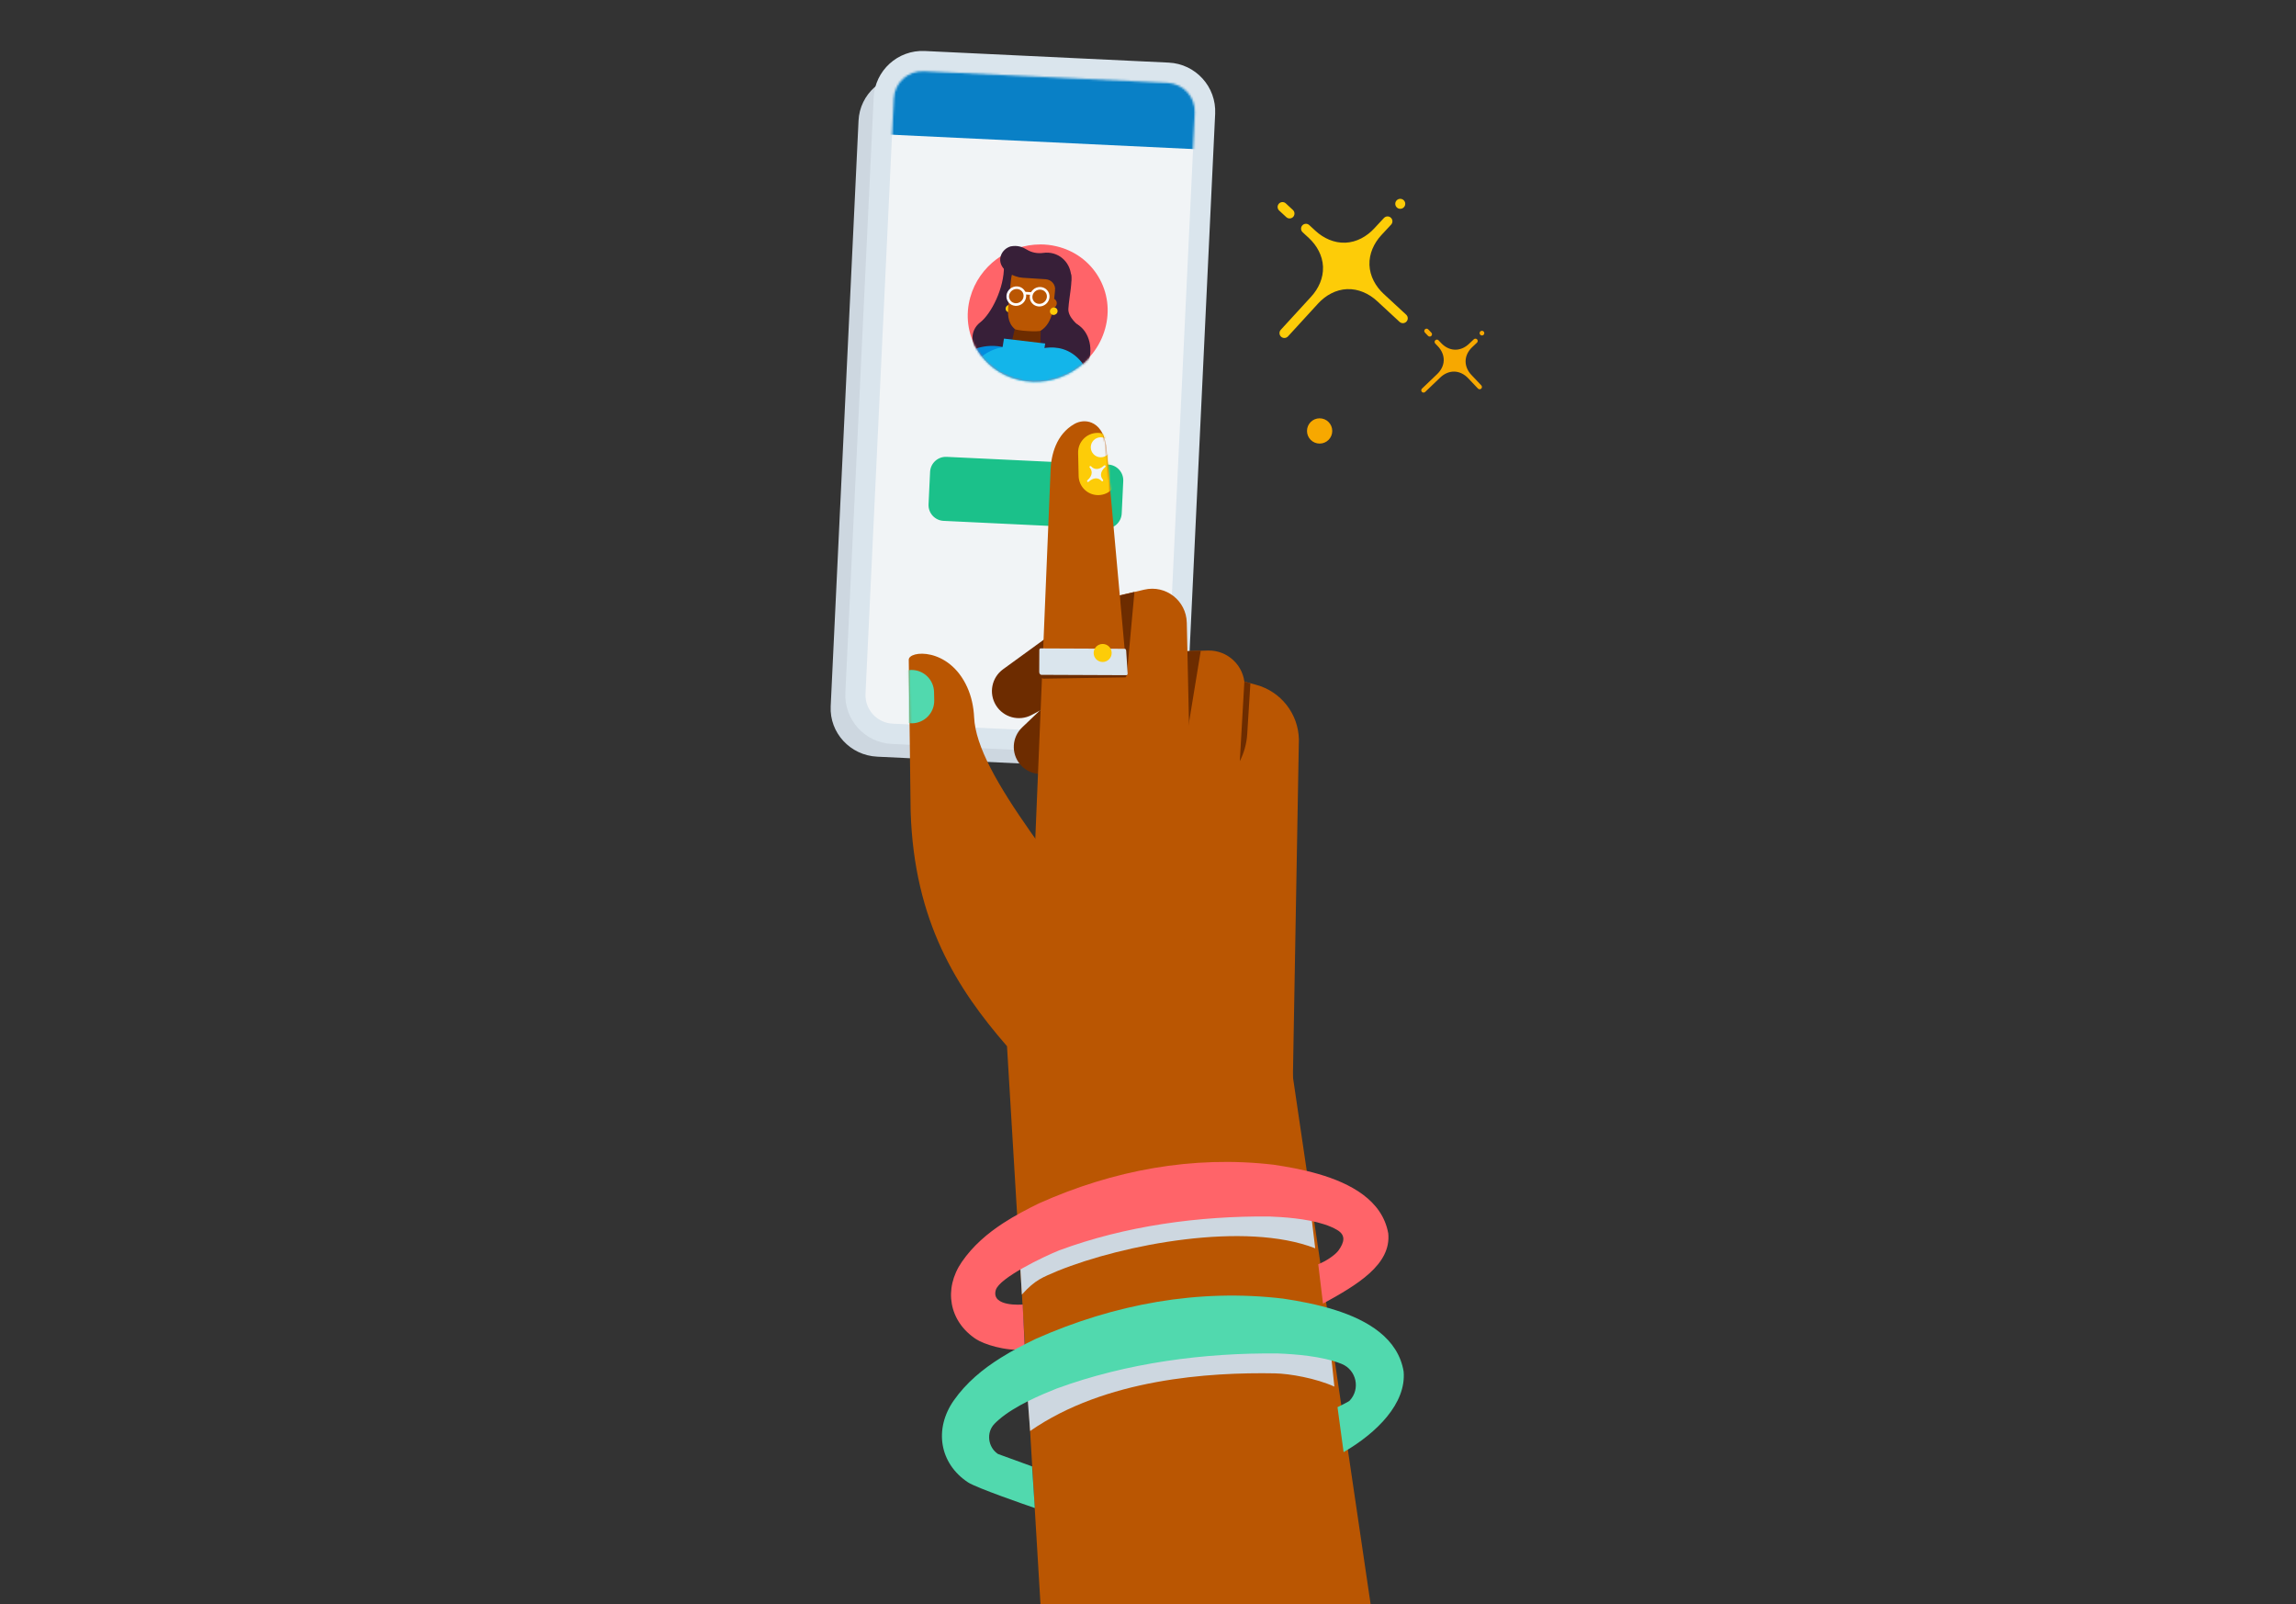 <svg width="1134" height="792" viewBox="0 0 1134 792" fill="none" xmlns="http://www.w3.org/2000/svg">
<rect x="0" y="0" width="1134" height="792" fill="#333333" stroke="none"/>
<g clip-path="url(#clip0_326_2819)">
<mask id="mask0_326_2819" style="mask-type:luminance" maskUnits="userSpaceOnUse" x="400" y="0" width="319" height="842">
<path d="M569.696 841.65C517.164 841.814 468.543 813.934 442.142 768.519L403.538 702.128L400.285 0H718.847L702.593 598.11L714.396 671.171C728.806 760.392 660.067 841.368 569.696 841.638V841.65Z" fill="white"/>
</mask>
<g mask="url(#mask0_326_2819)">
<g style="mix-blend-mode:multiply">
<path d="M553.724 379.345L433.251 373.614C419.945 372.98 409.657 361.846 410.28 348.763L424.032 59.562C424.655 46.467 435.941 36.367 449.259 37.001L569.731 42.732C583.037 43.366 593.325 54.488 592.703 67.583L578.95 356.784C578.328 369.879 567.042 379.979 553.724 379.345Z" fill="#CDD7E0"/>
</g>
<path d="M560.945 373.06L440.473 367.329C427.167 366.694 416.891 355.396 417.525 342.09L431.512 48.132C432.147 34.826 443.444 24.55 456.751 25.184L577.223 30.915C590.529 31.549 600.805 42.847 600.171 56.154L586.184 350.112C585.55 363.418 574.252 373.694 560.945 373.06Z" fill="#DAE5ED"/>
<path d="M427.477 342.544L441.442 48.589C441.811 40.811 448.435 34.788 456.213 35.158L576.69 40.882C584.479 41.252 590.49 47.874 590.121 55.652L576.155 349.607C575.785 357.397 569.162 363.408 561.385 363.038L440.907 357.314C433.118 356.944 427.107 350.322 427.477 342.544Z" fill="#F1F4F6"/>
<path d="M547.35 229.381L467.545 225.575C463.237 225.37 459.578 228.696 459.372 233.004L458.609 249.005C458.404 253.314 461.73 256.973 466.038 257.178L545.844 260.984C550.152 261.189 553.811 257.863 554.017 253.554L554.78 237.554C554.985 233.245 551.659 229.586 547.35 229.381Z" fill="#1BC18A"/>
<mask id="mask1_326_2819" style="mask-type:luminance" maskUnits="userSpaceOnUse" x="427" y="35" width="164" height="329">
<path d="M427.476 342.548L441.441 48.593C441.81 40.815 448.434 34.792 456.212 35.162L576.689 40.886C584.478 41.256 590.489 47.878 590.12 55.656L576.154 349.611C575.784 357.401 569.161 363.412 561.384 363.042L440.906 357.318C433.117 356.948 427.106 350.325 427.476 342.548Z" fill="white"/>
</mask>
<g mask="url(#mask1_326_2819)">
<path d="M601.772 28.163L427.721 19.863L425.53 65.802L599.581 74.101L601.772 28.163Z" fill="#0980C6"/>
</g>
<path d="M502.964 188.986C483.762 184.5 472.487 165.439 477.76 146.425C483.034 127.411 502.87 115.643 522.071 120.13C541.273 124.616 552.548 143.677 547.274 162.691C542.001 181.705 522.165 193.472 502.964 188.986Z" fill="#FF6469"/>
<path d="M511.197 191.44C508.355 191.44 505.477 191.123 502.612 190.454C492.934 188.187 484.866 182.327 479.887 173.941C474.907 165.544 473.639 155.632 476.293 146.037C481.777 126.283 502.459 114.022 522.389 118.685C532.066 120.952 540.134 126.812 545.114 135.197C550.093 143.594 551.362 153.506 548.708 163.102C544.01 180.013 528.167 191.44 511.185 191.452L511.197 191.44ZM513.816 120.693C498.149 120.693 483.539 131.239 479.205 146.836C476.763 155.644 477.925 164.722 482.482 172.403C487.039 180.084 494.426 185.451 503.304 187.53C521.696 191.828 540.769 180.507 545.83 162.291C548.273 153.483 547.11 144.405 542.554 136.724C537.997 129.043 530.61 123.676 521.731 121.597C519.089 120.975 516.446 120.681 513.816 120.681V120.693Z" fill="#F1F4F6"/>
<mask id="mask2_326_2819" style="mask-type:luminance" maskUnits="userSpaceOnUse" x="477" y="119" width="71" height="70">
<path d="M503.328 187.693C484.854 183.371 474.003 165.038 479.076 146.741C486.287 117.591 503.246 117.122 521.708 121.444C540.181 125.765 551.033 144.098 545.96 162.396C540.886 180.693 521.79 192.015 503.328 187.693Z" fill="white"/>
</mask>
<g mask="url(#mask2_326_2819)">
<path d="M484.126 159.185C489.587 154.899 496.023 142.262 495.847 131.41L528.919 135.051C529.87 138.903 528.097 146.349 527.697 152.162C527.122 156.719 533.158 161.088 533.158 161.088C532.841 164.188 533.875 170.354 530.716 170.154L520.451 169.497L494.52 181.441C484.596 182.674 474.602 166.655 484.115 159.173L484.126 159.185Z" fill="#371F38"/>
<path d="M513.816 173.361C512.947 181.817 517.751 189.004 524.562 189.439C531.374 189.873 537.587 183.367 538.456 174.923C539.325 166.467 534.522 159.279 527.71 158.845C520.91 158.41 514.685 164.917 513.816 173.361Z" fill="#371F38"/>
<path d="M503.199 153.809L514.215 154.349L513.569 180.985L497.162 179.928L503.199 153.809Z" fill="#6D2C00"/>
<path d="M500.439 152.476C500.333 153.498 499.405 154.261 498.372 154.203C497.338 154.132 496.587 153.251 496.693 152.241C496.798 151.22 497.726 150.456 498.759 150.515C499.793 150.574 500.545 151.466 500.439 152.476Z" fill="#FDCC08"/>
<path d="M520.509 149.037L521.543 139.042C522.012 134.474 513.768 134.098 507.579 133.699L507.144 133.675C502.294 133.358 499.863 133.053 499.393 137.621L498.089 150.199C497.608 154.838 497.573 159.301 501.155 162.425C502.2 163.329 512.875 164.011 514.05 163.259C517.232 161.216 518.712 158.139 519.664 154.733C519.898 153.875 520.403 149.988 520.509 149.037Z" fill="#BA5602"/>
<path d="M521.931 149.969C521.79 151.366 520.522 152.435 519.089 152.341C517.656 152.247 516.623 151.037 516.776 149.64C516.928 148.242 518.185 147.174 519.618 147.267C521.039 147.361 522.084 148.571 521.931 149.969Z" fill="#BA5602"/>
<path d="M522.331 153.773C522.225 154.795 521.297 155.558 520.264 155.499C519.23 155.441 518.478 154.548 518.584 153.538C518.69 152.516 519.618 151.753 520.651 151.812C521.685 151.882 522.436 152.763 522.331 153.773Z" fill="#FDCC08"/>
<path d="M513.334 151.319C513.228 151.319 513.123 151.319 513.017 151.319C511.701 151.237 510.527 150.65 509.693 149.663C508.871 148.7 508.495 147.467 508.625 146.187C508.895 143.556 511.29 141.56 513.945 141.724C515.26 141.807 516.434 142.394 517.268 143.38C518.09 144.343 518.466 145.576 518.337 146.857C518.079 149.382 515.859 151.331 513.322 151.331L513.334 151.319ZM509.916 146.316C509.822 147.244 510.093 148.137 510.68 148.83C511.279 149.546 512.148 149.969 513.099 150.027C515.084 150.145 516.857 148.665 517.057 146.716C517.151 145.788 516.881 144.895 516.294 144.202C515.695 143.486 514.825 143.063 513.874 143.004C511.889 142.887 510.116 144.367 509.916 146.316Z" fill="white"/>
<path d="M501.813 151.011C501.708 151.011 501.602 151.011 501.496 151.011C500.181 150.929 499.007 150.341 498.173 149.355C497.351 148.392 496.975 147.159 497.104 145.879C497.374 143.248 499.758 141.251 502.424 141.416C503.739 141.498 504.914 142.085 505.748 143.072C506.57 144.035 506.946 145.268 506.817 146.548C506.558 149.073 504.338 151.022 501.802 151.022L501.813 151.011ZM502.119 142.696C500.228 142.696 498.584 144.14 498.396 146.008C498.302 146.936 498.572 147.828 499.159 148.521C499.758 149.237 500.627 149.66 501.579 149.719C503.552 149.836 505.337 148.357 505.536 146.407C505.63 145.479 505.36 144.587 504.773 143.894C504.174 143.177 503.305 142.755 502.354 142.696C502.271 142.696 502.201 142.696 502.119 142.696Z" fill="white"/>
<path d="M506.187 144.086L506.104 145.375L509.785 145.609L509.867 144.32L506.187 144.086Z" fill="white"/>
<path d="M494.391 126.067C494.391 126.067 494.391 126.067 494.391 126.043C495.178 123.929 496.975 122.297 499.136 121.663C502.541 120.981 505.137 121.98 507.098 123.213C509.494 124.716 512.407 125.28 515.284 124.869C516.106 124.751 516.952 124.716 517.809 124.763C524.715 125.198 529.718 131.305 529.001 138.386C528.884 139.561 528.39 142.72 527.991 143.777L521.109 143.342C521.403 140.5 519.3 138.058 516.423 137.87L505.031 137.142C500.686 136.871 493.569 133.372 494.003 127.734C494.05 127.147 494.203 126.583 494.391 126.055V126.067Z" fill="#371F38"/>
<path d="M500.474 172.302L487.473 198.292L461.495 197.552C461.495 197.552 461.836 191.093 470.327 180.359C476.093 173.078 485.465 169.519 494.473 171.187L500.462 172.302H500.474Z" fill="#028DDE"/>
<path d="M473.239 197.77C475.048 181.034 488.812 167.54 505.137 171.956L513.628 172.261C528.684 172.801 539.782 185.591 538.009 200.365L473.251 197.77H473.239Z" fill="#13B5EA"/>
<path d="M516.224 169.607L495.859 167.188L495.107 171.92L515.472 174.34L516.224 169.607Z" fill="#13B5EA"/>
<path d="M511.771 172.93L514.32 199.413L540.686 200.352C540.686 200.352 543.986 203.582 539.899 190.252C531.96 164.333 511.783 172.93 511.783 172.93H511.771Z" fill="#13B5EA"/>
</g>
<path d="M638.517 533.932L566.959 599.218L507.404 466.978L568.862 324.18L620.419 338.132C632.633 341.432 641.23 352.389 641.523 365.038L638.529 533.932H638.517Z" fill="#BA5602"/>
<path d="M614.746 338.507L617.87 481.786L566.782 457.205L581.063 321.677L596.519 321.207C606.349 320.914 614.534 328.677 614.746 338.507Z" fill="#BA5602"/>
<path d="M701.43 958.121L637.999 527.871L572.96 497.841C524.28 429.642 482.47 382.877 481.12 354.197C480.873 349.042 479.816 343.956 477.714 339.317C468.706 319.376 448.6 321.114 448.835 325.847L449.763 400.634C451.477 455.08 472.629 488.082 497.362 516.561L523.845 957.674L701.442 958.144L701.43 958.121Z" fill="#BA5602"/>
<path d="M491.913 348.264C488.237 342.321 489.764 334.547 495.424 330.448L517.95 314.088C524.515 309.32 533.781 311.469 537.574 318.633L539.406 322.074C542.859 328.581 540.381 336.661 533.863 340.113L509.506 353.032C503.305 356.32 495.601 354.242 491.913 348.264Z" fill="#6D2C00"/>
<path d="M503.739 377.283C499.311 371.88 499.793 363.976 504.843 359.161L524.996 339.948C530.868 334.346 540.334 335.25 545.055 341.839L547.322 345.009C551.608 350.999 550.222 359.337 544.233 363.624L521.813 379.667C516.094 383.754 508.19 382.708 503.739 377.283Z" fill="#6D2C00"/>
<path d="M593.054 321.312L586.184 363.286L586.466 321.512L593.054 321.312Z" fill="#6D2C00"/>
<path d="M586.16 307.419L589.601 465.908L538.514 441.327L547.803 295.217L565.161 291.142C575.743 288.664 585.913 296.544 586.148 307.407L586.16 307.419Z" fill="#BA5602"/>
<path d="M560.3 292.289L553.852 362.778L553.054 293.98L560.3 292.289Z" fill="#6D2C00"/>
<path d="M518.889 232.292L510.656 430.417L528.895 457.957L563.576 410.088L546.488 221.323C545.584 213.337 542.272 210.025 539.171 208.721C536.388 207.547 533.205 207.864 530.586 209.367C521.649 214.499 519.124 224.623 518.877 232.292H518.889Z" fill="#BA5602"/>
<path d="M612.338 375.874L614.593 336.555L617.576 337.365L616.014 362.368C615.72 367.078 614.464 371.682 612.326 375.886L612.338 375.874Z" fill="#6D2C00"/>
<mask id="mask3_326_2819" style="mask-type:luminance" maskUnits="userSpaceOnUse" x="510" y="208" width="54" height="250">
<path d="M518.888 232.292L510.655 430.417L528.894 457.957L563.575 410.088L546.487 221.323C545.583 213.337 542.271 210.025 539.17 208.721C536.387 207.547 533.204 207.864 530.585 209.367C521.648 214.499 519.123 224.623 518.876 232.292H518.888Z" fill="white"/>
</mask>
<g mask="url(#mask3_326_2819)">
<path d="M551.743 223.148C551.622 217.831 547.214 213.618 541.896 213.739C536.579 213.859 532.366 218.268 532.487 223.585L532.747 235.056C532.868 240.373 537.276 244.586 542.594 244.465C547.911 244.345 552.124 239.936 552.003 234.619L551.743 223.148Z" fill="#FDCC08"/>
<path d="M538.561 230.571C539.888 232.063 542.46 233.037 545.608 230.242V230.219C542.437 233.014 543.083 235.68 544.41 237.171C543.083 235.68 540.511 234.717 537.363 237.5V237.524C540.534 234.729 539.888 232.063 538.561 230.571Z" fill="#F1F4F6" stroke="#F1F4F6" stroke-width="0.93" stroke-linecap="round" stroke-linejoin="round"/>
<path d="M543.682 225.791C546.412 225.791 548.626 223.577 548.626 220.847C548.626 218.116 546.412 215.902 543.682 215.902C540.951 215.902 538.737 218.116 538.737 220.847C538.737 223.577 540.951 225.791 543.682 225.791Z" fill="#F1F4F6"/>
</g>
<mask id="mask4_326_2819" style="mask-type:luminance" maskUnits="userSpaceOnUse" x="448" y="322" width="254" height="637">
<path d="M701.429 958.125L644.775 528.122L572.947 497.845C524.267 429.646 482.458 382.881 481.107 354.201C480.861 349.046 479.804 343.96 477.701 339.321C468.694 319.38 448.587 321.118 448.822 325.851L449.75 400.638C451.465 455.084 472.616 488.085 497.349 516.565L523.833 957.678L701.429 958.148V958.125Z" fill="white"/>
</mask>
<g mask="url(#mask4_326_2819)">
<path d="M461.323 341.661C461.184 335.52 456.093 330.655 449.952 330.795C443.811 330.934 438.946 336.025 439.085 342.166L439.178 346.263C439.318 352.404 444.409 357.269 450.55 357.13C456.69 356.991 461.556 351.9 461.416 345.759L461.323 341.661Z" fill="#51D9AE"/>
</g>
<g style="mix-blend-mode:multiply">
<path d="M646.633 591.737C638.329 589.505 569.626 572.018 513.371 606.441C507.839 608.954 509.378 608.801 503.142 612.618L504.704 639.195C511.48 631.702 515.027 630.704 522.414 627.51C554.816 614.38 615.041 602.894 649.592 616.365L646.621 591.737H646.633Z" fill="#CDD7E0"/>
</g>
<path d="M685.647 608.919C682.711 592.619 667.02 584.257 651.001 579.629C643.25 577.398 635.429 576.036 628.922 575.073C589.027 570.422 549.684 577.821 513.171 594.157C507.205 597.07 501.157 600.24 495.437 603.963C487.674 609.025 480.522 615.132 475.049 623.071C465.901 636.366 468.637 652.502 482.272 661.334C485.936 663.636 496.036 667.147 506.195 666.419L505.103 644.117C505.103 644.117 489.389 645.491 491.82 636.965C493.523 630.987 515.426 620.464 523.165 617.364C555.885 605.244 592.186 600.346 626.832 600.652C633.69 600.91 645.129 601.626 654.031 604.515C656.38 605.279 658.553 606.183 660.408 607.287C664.754 609.847 664.037 613.277 661.113 617.387C659.516 619.642 654.818 622.789 651.084 624.222L653.432 643.682C670.274 634.416 687.232 624.445 685.659 608.919H685.647Z" fill="#FF6469"/>
<g style="mix-blend-mode:multiply">
<path d="M656.332 658.845C647.759 656.343 638.927 655.087 631.634 654.053C597.482 649.215 527.933 661.417 506.37 674.911L508.778 706.573C545.96 680.771 597.282 677.506 629.661 678.105C636.978 678.246 649.896 680.513 659.057 684.647L656.332 658.857V658.845Z" fill="#CDD7E0"/>
</g>
<path d="M693.256 677.198C690.52 660.768 675.487 651.913 659.515 646.851C650.625 644.021 641.441 642.365 633.924 641.226C591.939 636.176 550.364 643.88 511.655 661.026C505.83 663.845 499.923 666.887 494.286 670.422C485.477 675.93 477.303 682.612 471.079 691.479C461.261 705.502 463.915 722.578 478.161 731.962C482.494 734.721 506.088 742.872 511.092 744.598L509.741 724.034C509.741 724.034 492.923 717.915 492.911 717.915C487.92 714.592 486.992 707.334 491.162 703.024C491.843 702.319 492.583 701.626 493.37 700.945C501.32 694.075 514.204 688.661 521.849 685.619C556.495 672.912 594.828 667.862 631.341 668.284C639.233 668.613 652.915 669.529 662.498 673.381L662.627 673.428C669.979 676.4 672.034 685.842 666.573 691.597C665.998 692.207 660.596 694.791 660.596 694.791L663.614 716.999C680.103 707.451 694.619 692.865 693.256 677.21V677.198Z" fill="#51D9AE"/>
<path d="M555.86 334.453L515.519 335.087C514.72 335.099 514.004 334.594 513.769 333.83C513.534 333.067 513.276 332.151 513.276 331.716L513.17 322.885C513.17 322.427 513.44 322.062 513.769 322.062L555.332 322.239C555.719 322.239 556.036 322.65 556.072 323.178L556.741 333.208L555.872 334.476L555.86 334.453Z" fill="#6D2C00"/>
<path d="M544.456 328.765C546.914 328.765 548.907 326.773 548.907 324.314C548.907 321.856 546.914 319.863 544.456 319.863C541.998 319.863 540.005 321.856 540.005 324.314C540.005 326.773 541.998 328.765 544.456 328.765Z" fill="#6D2C00"/>
<path d="M556.366 333.38L514.345 333.204C513.746 333.204 513.265 332.535 513.277 331.713L513.324 320.978C513.324 320.52 513.594 320.156 513.922 320.156L555.485 320.332C555.873 320.332 556.19 320.743 556.225 321.272L556.942 332.535C556.977 332.993 556.707 333.392 556.366 333.392V333.38Z" fill="#DAE5ED"/>
<path d="M544.609 326.859C547.068 326.859 549.06 324.866 549.06 322.408C549.06 319.95 547.068 317.957 544.609 317.957C542.151 317.957 540.158 319.95 540.158 322.408C540.158 324.866 542.151 326.859 544.609 326.859Z" fill="#FDCC08"/>
</g>
<path d="M706.917 165.877C706.459 166.312 705.743 166.289 705.308 165.83L703.758 164.198C703.324 163.74 703.347 163.024 703.805 162.589C704.263 162.155 704.979 162.178 705.414 162.636L706.964 164.269C707.399 164.727 707.375 165.443 706.917 165.877Z" fill="#F7A800"/>
<path d="M727.939 167.518L725.508 169.808C723.652 171.57 721.21 172.721 718.649 172.662C718.614 172.662 718.591 172.662 718.555 172.662C715.995 172.592 713.623 171.311 711.861 169.456L710.511 168.035C710.076 167.577 709.36 167.565 708.902 167.988C708.444 168.422 708.432 169.139 708.855 169.597L710.205 171.018C711.967 172.873 713.118 175.316 713.059 177.877C713.059 177.912 713.059 177.935 713.059 177.97C712.989 180.531 711.709 182.903 709.853 184.676L702.313 191.887C701.855 192.322 701.843 193.038 702.266 193.496C702.701 193.954 703.417 193.966 703.875 193.543L711.415 186.332C713.27 184.571 715.713 183.42 718.274 183.479C718.309 183.479 718.344 183.479 718.368 183.479C720.928 183.561 723.3 184.829 725.062 186.685L729.971 191.852C730.405 192.31 731.122 192.322 731.58 191.899C732.038 191.476 732.05 190.748 731.627 190.29L726.718 185.111C724.956 183.255 723.805 180.813 723.864 178.252C723.864 178.217 723.864 178.194 723.864 178.158C723.946 175.598 725.214 173.226 727.07 171.464L729.489 169.174C729.947 168.74 729.959 168.023 729.536 167.565C729.102 167.107 728.385 167.095 727.927 167.518H727.939Z" fill="#F7A800"/>
<path d="M731.944 165.646C732.586 165.646 733.107 165.125 733.107 164.483C733.107 163.841 732.586 163.32 731.944 163.32C731.302 163.32 730.781 163.841 730.781 164.483C730.781 165.125 731.302 165.646 731.944 165.646Z" fill="#F7A800"/>
<path d="M638.706 107.086C637.802 108.061 636.275 108.119 635.3 107.215L631.789 103.962C630.814 103.058 630.755 101.531 631.659 100.556C632.564 99.581 634.09 99.523 635.065 100.427L638.577 103.68C639.552 104.584 639.61 106.111 638.706 107.086Z" fill="#FDCC08"/>
<path d="M683.534 107.626L678.707 112.817C675.007 116.81 669.993 119.594 664.555 119.829C664.484 119.829 664.426 119.829 664.355 119.829C658.918 120.028 653.692 117.644 649.698 113.957L646.645 111.138C645.67 110.234 644.143 110.292 643.239 111.267C642.335 112.242 642.394 113.769 643.368 114.673L646.422 117.492C650.415 121.179 653.198 126.206 653.433 131.643C653.433 131.714 653.433 131.773 653.433 131.843C653.633 137.281 651.249 142.507 647.561 146.5L632.587 162.836C631.683 163.811 631.742 165.338 632.716 166.242C633.691 167.146 635.218 167.087 636.122 166.113L651.096 149.777C654.795 145.783 659.81 143 665.248 142.765C665.318 142.765 665.389 142.765 665.459 142.765C670.897 142.566 676.123 144.95 680.116 148.637L691.25 158.925C692.224 159.83 693.751 159.771 694.655 158.796C695.56 157.821 695.501 156.295 694.526 155.39L683.393 145.102C679.4 141.403 676.616 136.388 676.381 130.951C676.381 130.88 676.381 130.821 676.381 130.751C676.182 125.313 678.566 120.087 682.254 116.094L687.08 110.903C687.985 109.928 687.926 108.402 686.951 107.497C685.976 106.593 684.45 106.652 683.545 107.626H683.534Z" fill="#FDCC08"/>
<path d="M691.59 103.104C692.952 103.104 694.057 102 694.057 100.638C694.057 99.276 692.952 98.172 691.59 98.172C690.228 98.172 689.124 99.276 689.124 100.638C689.124 102 690.228 103.104 691.59 103.104Z" fill="#FDCC08"/>
<path d="M651.765 219.019C655.209 219.019 658.001 216.227 658.001 212.783C658.001 209.339 655.209 206.547 651.765 206.547C648.32 206.547 645.528 209.339 645.528 212.783C645.528 216.227 648.32 219.019 651.765 219.019Z" fill="#F7A800"/>
</g>
<defs>
<clipPath id="clip0_326_2819">
<rect width="1134" height="792" fill="white"/>
</clipPath>
</defs>
</svg>
